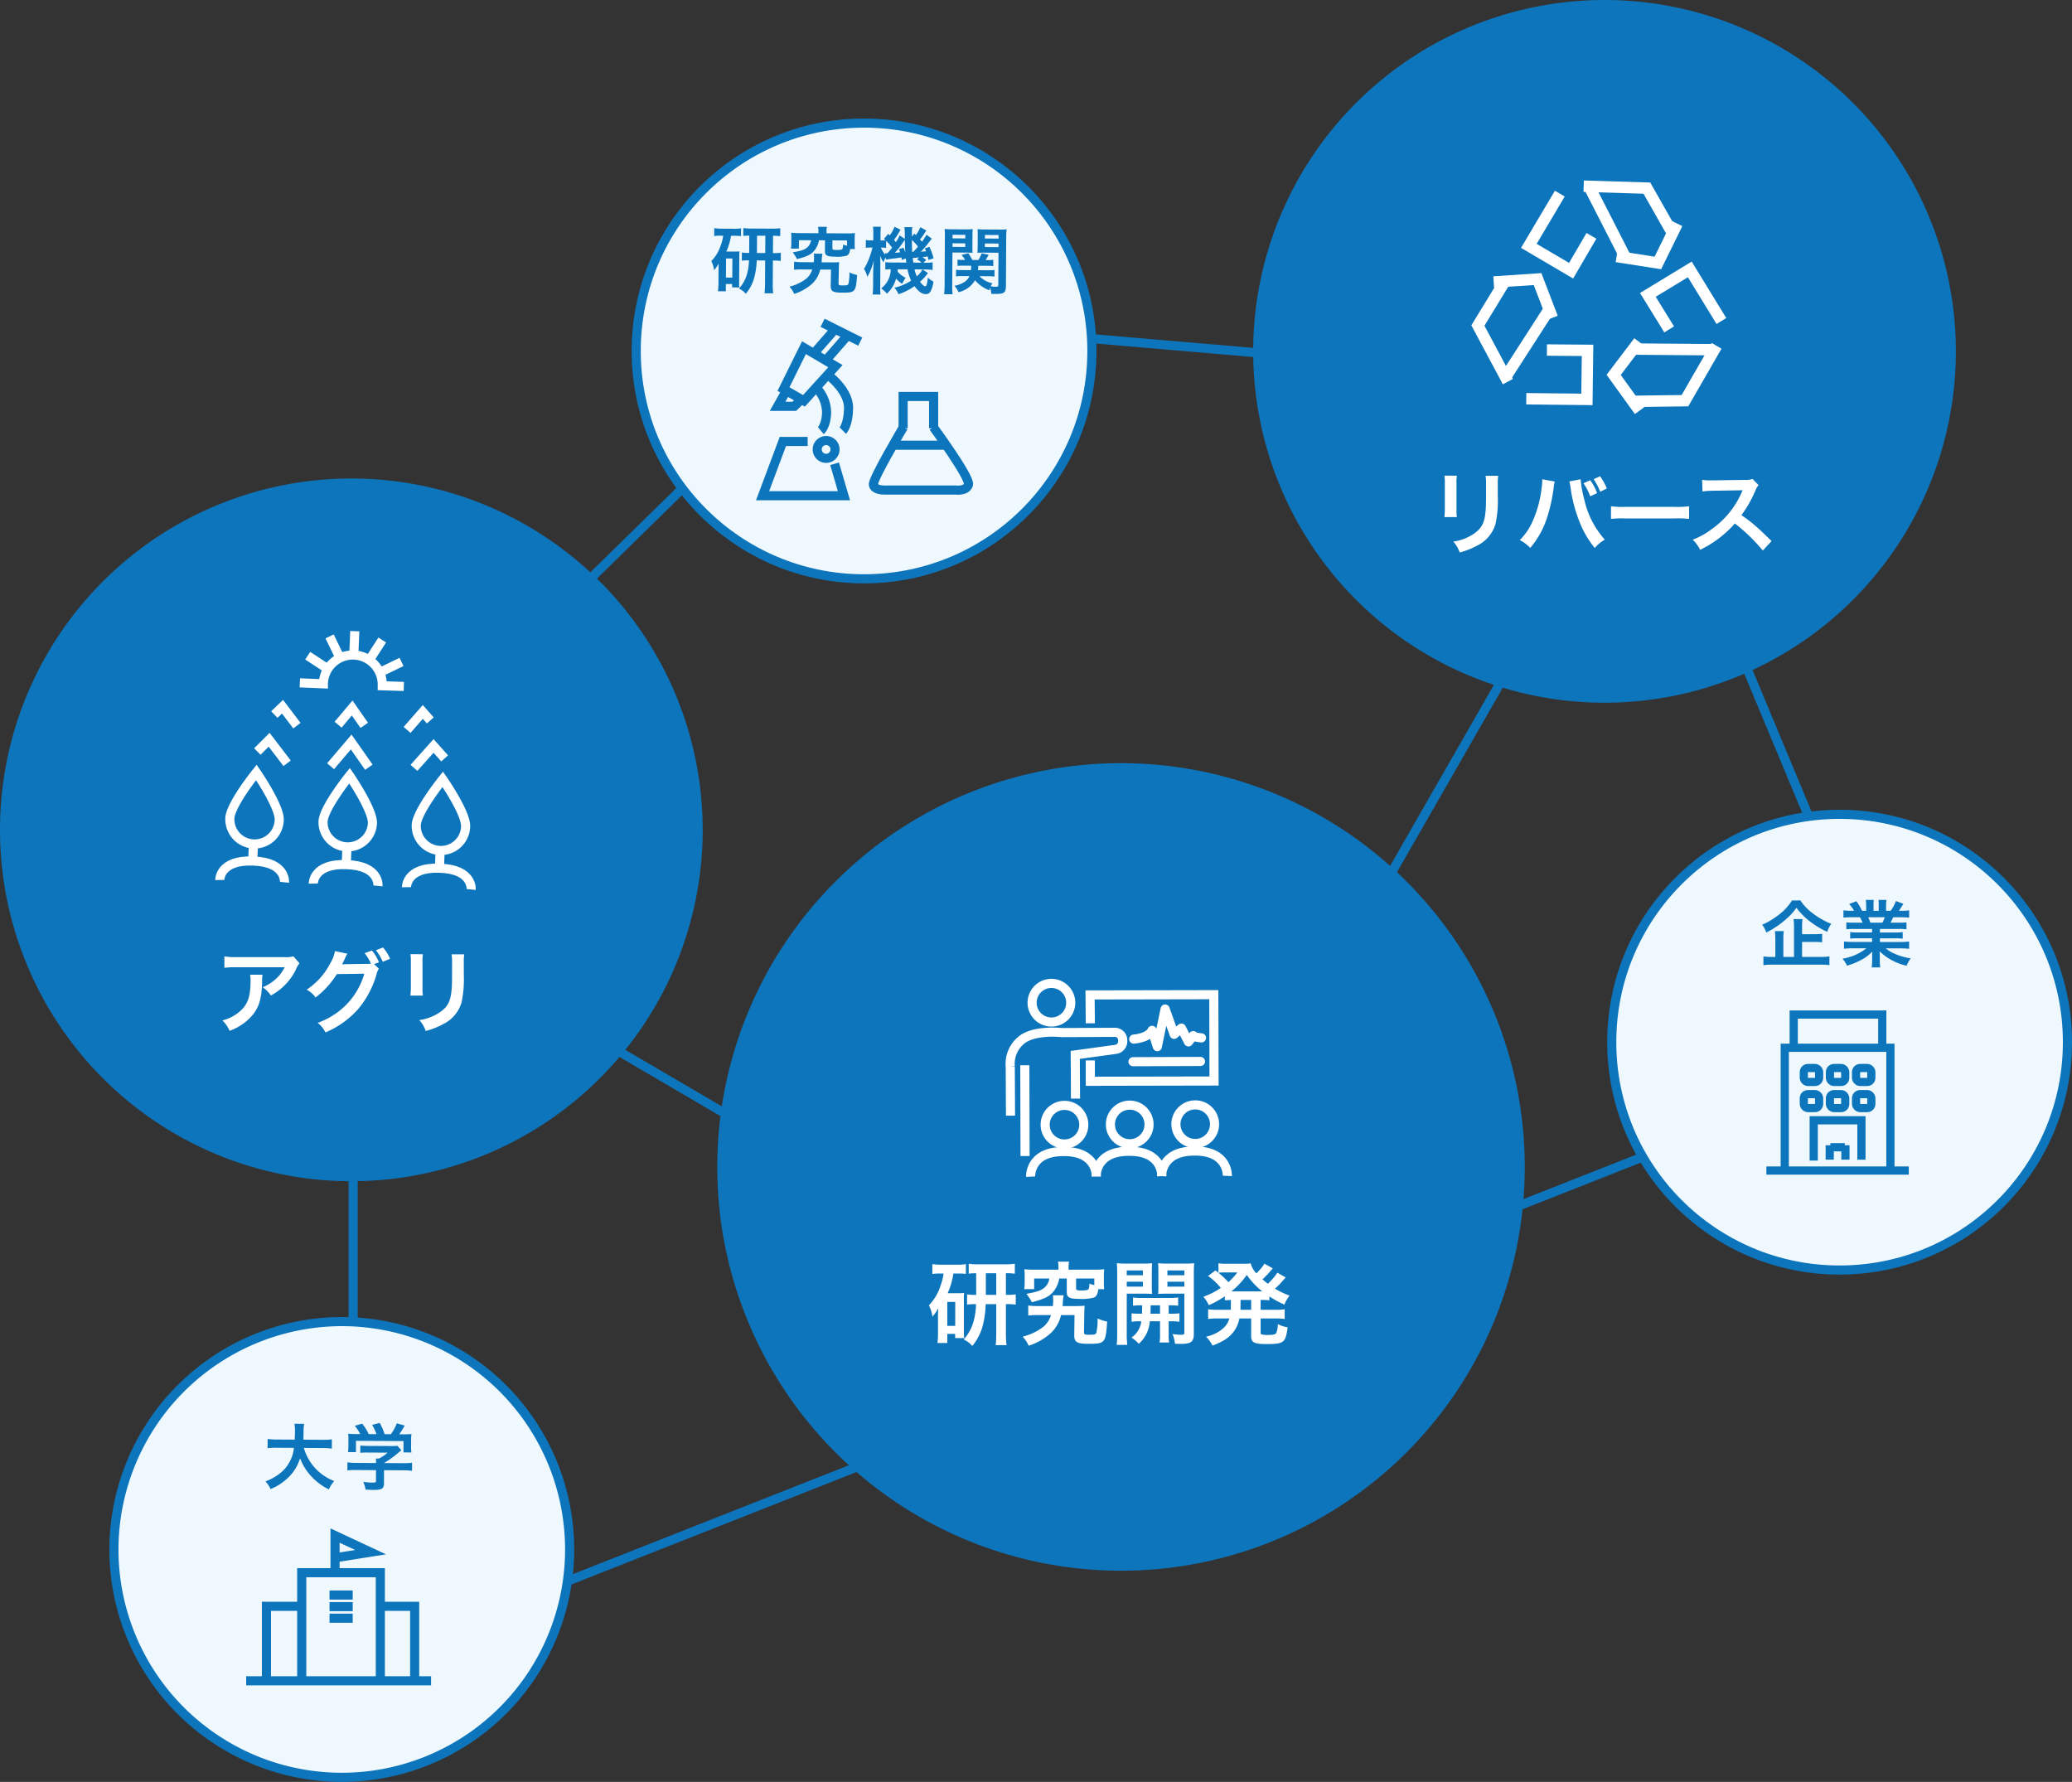 <svg xmlns="http://www.w3.org/2000/svg" width="454.684" height="391" viewBox="0 0 454.684 391">
  <rect x="0" y="0" width="454.684" height="391" fill="#333333" stroke="none"/>
  <g id="Group_29724" data-name="Group 29724" transform="translate(21804.5 -4355.5)">
    <path id="Path_102672" data-name="Path 102672" d="M0,0V55" transform="translate(-21727.008 4599.5)" fill="none" stroke="#0d75bc" stroke-width="2"/>
    <path id="Path_102678" data-name="Path 102678" d="M0,0,32.508,78" transform="translate(-21436.008 4466.5)" fill="none" stroke="#0d75bc" stroke-width="2"/>
    <path id="Path_102673" data-name="Path 102673" d="M0,129,327,0" transform="translate(-21710.5 4585.5)" fill="none" stroke="#0d75bc" stroke-width="2"/>
    <path id="Path_102668" data-name="Path 102668" d="M0,49,50,0" transform="translate(-21701.5 4459.5)" fill="none" stroke="#0d75bc" stroke-width="2"/>
    <path id="Path_102670" data-name="Path 102670" d="M0,0,70,6" transform="translate(-21568.5 4429.5)" fill="none" stroke="#0d75bc" stroke-width="2"/>
    <path id="Path_102674" data-name="Path 102674" d="M0,0,70,41" transform="translate(-21695.5 4570.5)" fill="none" stroke="#0d75bc" stroke-width="2"/>
    <path id="Path_102675" data-name="Path 102675" d="M0,75,43,0" transform="translate(-21515.5 4500.5)" fill="none" stroke="#0d75bc" stroke-width="2"/>
    <g id="Group_29278" data-name="Group 29278" transform="translate(-2646.771 -1804)">
      <circle id="Ellipse_1222" data-name="Ellipse 1222" cx="50" cy="50" r="50" transform="translate(-18704.045 6438.187) rotate(180)" fill="#eff9fd" stroke="#0d75bc" stroke-width="2"/>
      <path id="Path_102682" data-name="Path 102682" d="M-7.52-4.192h2.656a16.833,16.833,0,0,1,1.744.08V-5.968a16.269,16.269,0,0,1-1.76.08H-7.52V-7.472a12.169,12.169,0,0,1,.1-1.728H-9.392a13.428,13.428,0,0,1,.1,1.776V-.9h-2.336V-4.752A11.066,11.066,0,0,1-11.52-6.56h-1.968a15.327,15.327,0,0,1,.1,1.824V-.9h-.7A11.1,11.1,0,0,1-16-1.008V.912A13.657,13.657,0,0,1-13.952.8H-3.536A13.6,13.6,0,0,1-1.52.912v-1.92A13.185,13.185,0,0,1-3.536-.9H-7.52Zm-2.208-9.1a11.634,11.634,0,0,1-2.608,2.912,17.032,17.032,0,0,1-3.936,2.416,6.026,6.026,0,0,1,.9,1.712A19.948,19.948,0,0,0-11.392-8.88a14.528,14.528,0,0,0,2.64-2.8,14.321,14.321,0,0,0,2.8,2.864A19.08,19.08,0,0,0-2-6.4a6.935,6.935,0,0,1,.88-1.76,16.876,16.876,0,0,1-4.032-2.288A11.133,11.133,0,0,1-7.888-13.3ZM7.84-7.04v.768H4.672a11.362,11.362,0,0,1-1.632-.08v1.44a11.5,11.5,0,0,1,1.632-.08H7.84v.8H3.6a14.852,14.852,0,0,1-1.92-.1v1.6a17.588,17.588,0,0,1,1.936-.1H6.592A11.5,11.5,0,0,1,1.36-.512a6.549,6.549,0,0,1,.976,1.536A15.48,15.48,0,0,0,5.6-.32,8.9,8.9,0,0,0,7.9-2.08,10.773,10.773,0,0,0,7.856-.992v.768a11.942,11.942,0,0,1-.1,1.632H9.648A9.1,9.1,0,0,1,9.536-.208V-.992a10.952,10.952,0,0,0-.048-1.136A12.485,12.485,0,0,0,15.424,1.04a6.336,6.336,0,0,1,.912-1.632A13.733,13.733,0,0,1,13.008-1.5a8.306,8.306,0,0,1-2.176-1.28h3.216a17.284,17.284,0,0,1,1.92.1v-1.6a14.132,14.132,0,0,1-1.936.1H9.568v-.8h3.344a11.745,11.745,0,0,1,1.648.08v-1.44a11.607,11.607,0,0,1-1.648.08H9.568V-7.04h4.176a11.745,11.745,0,0,1,1.648.08V-8.48a14.714,14.714,0,0,1-1.648.064H11.888c.224-.4.288-.544.592-1.184h1.6c.784,0,1.408.032,1.9.08v-1.6a12.974,12.974,0,0,1-1.808.1h-.448c.352-.5.608-.9.992-1.536l-1.648-.608a8.537,8.537,0,0,1-1.152,2.144H10.912V-12.16a8.4,8.4,0,0,1,.08-1.248H9.248A11.4,11.4,0,0,1,9.3-12.224v1.2H8.16v-1.2a10.775,10.775,0,0,1,.048-1.184H6.464a8.9,8.9,0,0,1,.08,1.248v1.136H5.632A11.312,11.312,0,0,0,4.4-13.12l-1.6.608a6.763,6.763,0,0,1,1.088,1.488H3.376a13.558,13.558,0,0,1-1.824-.1v1.6c.512-.048,1.12-.08,1.9-.08H5.184c.176.3.352.672.592,1.184H3.84A14.532,14.532,0,0,1,2.192-8.48v1.52A11.885,11.885,0,0,1,3.84-7.04ZM7.472-8.416A10.213,10.213,0,0,0,6.992-9.6H10.64a9.331,9.331,0,0,1-.528,1.184Z" transform="translate(-18754.758 6370.379)" fill="#0d75bc"/>
      <g id="Group_29272" data-name="Group 29272" transform="translate(-18770.111 6382.127)">
        <path id="Path_95789" data-name="Path 95789" d="M937.665,1587.237v-26.779h23.182v26.779" transform="translate(-933.631 -1553.172)" fill="none" stroke="#0d75bc" stroke-miterlimit="10" stroke-width="1.8"/>
        <rect id="Rectangle_15380" data-name="Rectangle 15380" width="3.353" height="3.058" rx="0.9" transform="translate(8.219 11.73)" fill="none" stroke="#0d75bc" stroke-miterlimit="10" stroke-width="1.8"/>
        <rect id="Rectangle_15381" data-name="Rectangle 15381" width="3.353" height="3.058" rx="0.9" transform="translate(8.219 17.46)" fill="none" stroke="#0d75bc" stroke-miterlimit="10" stroke-width="1.8"/>
        <rect id="Rectangle_15382" data-name="Rectangle 15382" width="3.353" height="3.058" rx="0.9" transform="translate(13.948 11.73)" fill="none" stroke="#0d75bc" stroke-miterlimit="10" stroke-width="1.8"/>
        <rect id="Rectangle_15383" data-name="Rectangle 15383" width="3.353" height="3.058" rx="0.9" transform="translate(13.948 17.46)" fill="none" stroke="#0d75bc" stroke-miterlimit="10" stroke-width="1.8"/>
        <rect id="Rectangle_15384" data-name="Rectangle 15384" width="3.353" height="3.058" rx="0.9" transform="translate(19.678 11.73)" fill="none" stroke="#0d75bc" stroke-miterlimit="10" stroke-width="1.8"/>
        <rect id="Rectangle_15385" data-name="Rectangle 15385" width="3.353" height="3.058" rx="0.9" transform="translate(19.678 17.46)" fill="none" stroke="#0d75bc" stroke-miterlimit="10" stroke-width="1.8"/>
        <path id="Path_95790" data-name="Path 95790" d="M943.057,1574.512v-7.286h19.432v7.286" transform="translate(-937.057 -1567.226)" fill="none" stroke="#0d75bc" stroke-miterlimit="10" stroke-width="1.8"/>
        <g id="Group_27417" data-name="Group 27417" transform="translate(13.901 28.679)">
          <g id="Group_26868" data-name="Group 26868">
            <g id="Group_26866" data-name="Group 26866">
              <line id="Line_950" data-name="Line 950" y2="3.159" fill="none" stroke="#0d75bc" stroke-miterlimit="10" stroke-width="1.8"/>
            </g>
            <g id="Group_26867" data-name="Group 26867" transform="translate(3.446)">
              <line id="Line_951" data-name="Line 951" y2="3.159" fill="none" stroke="#0d75bc" stroke-miterlimit="10" stroke-width="1.8"/>
            </g>
          </g>
        </g>
        <g id="Group_27418" data-name="Group 27418" transform="translate(17.204 29.117) rotate(90)">
          <g id="Group_26868-2" data-name="Group 26868">
            <g id="Group_26867-2" data-name="Group 26867">
              <line id="Line_951-2" data-name="Line 951" y2="3.159" fill="none" stroke="#0d75bc" stroke-miterlimit="10" stroke-width="1.8"/>
            </g>
          </g>
        </g>
        <path id="Path_95791" data-name="Path 95791" d="M947.751,1594.548v-8.842h10.468v8.647" transform="translate(-937.361 -1562.506)" fill="none" stroke="#0d75bc" stroke-miterlimit="10" stroke-width="1.8"/>
        <line id="Line_987" data-name="Line 987" x2="31.25" transform="translate(0 34.228)" fill="none" stroke="#0d75bc" stroke-miterlimit="10" stroke-width="1.8"/>
      </g>
    </g>
    <g id="Group_29277" data-name="Group 29277" transform="translate(-2651 -1733)">
      <ellipse id="Ellipse_1223" data-name="Ellipse 1223" cx="50" cy="50" rx="50" ry="50" transform="translate(-19013.891 6115.511)" fill="#eff9fd" stroke="#0d75bc" stroke-width="2"/>
      <path id="Path_102679" data-name="Path 102679" d="M-24.536-7.536a10.109,10.109,0,0,1-1.6-.08v1.792a10.536,10.536,0,0,1,1.568-.08,12.535,12.535,0,0,1-.3,2.528A7.963,7.963,0,0,1-26.728.3a4.16,4.16,0,0,1,1.5,1.136A9.155,9.155,0,0,0-23.256-2.7a15.735,15.735,0,0,0,.384-3.2h1.856V-.672a19.077,19.077,0,0,1-.1,1.968h1.9A16.129,16.129,0,0,1-19.32-.688V-5.9h.128a10.36,10.36,0,0,1,1.6.08V-7.616a9.985,9.985,0,0,1-1.6.08h-.128v-3.792a9.9,9.9,0,0,1,1.568.08v-1.744a12.717,12.717,0,0,1-1.712.1h-4.624a10.91,10.91,0,0,1-1.76-.1v1.744a8.374,8.374,0,0,1,1.312-.08Zm1.7,0v-3.792h1.824v3.792Zm-7.424-3.744a9.072,9.072,0,0,1-.544,2.16A8.5,8.5,0,0,1-32.84-5.7a5.8,5.8,0,0,1,.624,1.984A6.267,6.267,0,0,0-31.208-5.2c-.032.864-.032.928-.032,1.552V-.72a11.778,11.778,0,0,1-.1,1.632h1.728v-1.6h1.376V.048h1.584A11.939,11.939,0,0,1-26.7-1.2V-6.7a8.514,8.514,0,0,1,.048-1.168,7.6,7.6,0,0,1-.96.048h-1.936a13.169,13.169,0,0,0,1.008-3.456h.816a11.691,11.691,0,0,1,1.376.064v-1.712a8.441,8.441,0,0,1-1.536.1h-2.8a10.57,10.57,0,0,1-1.552-.1V-11.2a8.978,8.978,0,0,1,1.376-.08Zm.656,4.992h1.392V-2.1h-1.392Zm20.24-5.664h-4.24a14.806,14.806,0,0,1-1.76-.08,8.357,8.357,0,0,1,.064,1.184v1.1a8.335,8.335,0,0,1-.08,1.2h1.744V-10.4h2.656a2.469,2.469,0,0,1-.832,1.584c-.592.512-1.264.752-3.184,1.1a8.166,8.166,0,0,1,.96,1.472c2.336-.608,3.216-1.072,3.952-2.1A4.887,4.887,0,0,0-9.24-10.4h1.328v2.384c0,.928.464,1.184,2.128,1.184A8.036,8.036,0,0,0-3.16-7.056c.464-.208.656-.576.784-1.472h1.04A8.5,8.5,0,0,1-1.4-9.712v-1.136a8.074,8.074,0,0,1,.064-1.184,14.972,14.972,0,0,1-1.76.08h-4.5v-.368a4.811,4.811,0,0,1,.08-1.04H-9.464a4.9,4.9,0,0,1,.1,1.04Zm6.288,2.7A4.771,4.771,0,0,1-3.944-9.5a3.056,3.056,0,0,1-.112.912c-.112.208-.432.288-1.216.288-.88,0-1.008-.048-1.008-.4v-1.7h3.2Zm-5.568,3.68c.032-.24.032-.352.048-.592a6.2,6.2,0,0,1,.144-1.3h-1.9a5.828,5.828,0,0,1,.064.912,8,8,0,0,1-.064.976h-2.56a12.518,12.518,0,0,1-1.76-.1V-3.9a12.771,12.771,0,0,1,1.792-.08h2.208a4.326,4.326,0,0,1-1.3,2.016,9.852,9.852,0,0,1-3.68,1.776A5.587,5.587,0,0,1-14.6,1.392,10.668,10.668,0,0,0-10.76-.784a6.219,6.219,0,0,0,1.84-3.2h2.368L-6.6-.528v.112c0,1.168.48,1.472,2.432,1.472,2.992,0,3.088-.112,3.344-3.9A6.279,6.279,0,0,1-2.5-3.392,11.349,11.349,0,0,1-2.712-.9c-.112.32-.288.368-1.472.368-.576,0-.72-.1-.7-.512l.048-3.152c.016-.752.032-1.024.064-1.44a15.175,15.175,0,0,1-1.68.064Zm21.632-7.84a7.237,7.237,0,0,1-.976,1.744c-.048-.048-.16-.16-.352-.336l-.5.688v-.5c-.016-.256-.016-.464-.016-.512a3.942,3.942,0,0,1,.1-1.072H9.48a10.219,10.219,0,0,1,.112,1.824v.752l-1.136-.768a7.383,7.383,0,0,1-.832,1.5c-.16-.224-.224-.3-.384-.5a15.755,15.755,0,0,0,1.392-2.24L7.32-13.472a7.668,7.668,0,0,1-1.024,1.9L5.944-11.9l-.928,1.1c.176.16.24.208.352.32-.192.016-.48.032-.816.032H4.264v-1.344a13.454,13.454,0,0,1,.064-1.664H2.6a11.422,11.422,0,0,1,.08,1.68v1.328H2.136a4.43,4.43,0,0,1-1.088-.08v1.712A10.227,10.227,0,0,1,2.136-8.88H2.52a20.263,20.263,0,0,1-.656,2.16,12.4,12.4,0,0,1-1.2,2.544,4.988,4.988,0,0,1,.768,1.76A15.3,15.3,0,0,0,2.824-6C2.728-4.656,2.7-4.08,2.7-3.36V-.544a15.348,15.348,0,0,1-.1,1.968H4.344a14.119,14.119,0,0,1-.08-1.968V-5.152c0-.56-.032-1.5-.064-1.952a8.48,8.48,0,0,0,.752,1.472,5.756,5.756,0,0,1,.464-1.12l.064.5c.224-.048,1.056-.16,2.288-.32.432-.064.7-.112,1.12-.176.016.176.032.272.064.544l.9-.32c.032.3.048.432.112.9h-3.3A9.046,9.046,0,0,1,5.352-5.7V-4.08c.32-.032.608-.048,1.2-.064A5.37,5.37,0,0,1,4.472.08a6.04,6.04,0,0,1,1.28,1.152A7.281,7.281,0,0,0,7.736-2.1,5.311,5.311,0,0,0,9.064-.976c.112-.208.112-.208.336-.608a4.412,4.412,0,0,1,.432-.7A5.585,5.585,0,0,1,8.056-3.632,4,4,0,0,0,8.1-4.144h2.128a9.845,9.845,0,0,0,.816,2.464A10.793,10.793,0,0,1,7.368-.1,4.582,4.582,0,0,1,8.28,1.328a12.483,12.483,0,0,0,3.5-1.792c.912,1.2,1.648,1.728,2.448,1.728a1.106,1.106,0,0,0,1.04-.512A5.584,5.584,0,0,0,15.928-1.5a3.923,3.923,0,0,1-1.216-.88c-.16,1.488-.3,1.936-.592,1.936-.24,0-.656-.352-1.12-.992a12.8,12.8,0,0,0,1.744-1.92l-1.232-.784h.544a13.052,13.052,0,0,1,1.68.1v-1.68a8.139,8.139,0,0,1-1.68.1H13.7l.608-.576a4.318,4.318,0,0,0-.832-.656c.464-.048.848-.1,1.168-.144.064.3.1.416.176.768l1.12-.368A13.5,13.5,0,0,0,15-9.12l-1.008.368a4.27,4.27,0,0,1,.288.624c-.5.048-.672.064-1.152.1a15.535,15.535,0,0,0,1.28-1.44c.784-1.024.784-1.024,1.12-1.44L14.36-11.76c-.512.832-.656,1.072-.992,1.536-.208-.24-.24-.288-.432-.5a14.866,14.866,0,0,0,1.36-1.968Zm-.5,4.272a12.747,12.747,0,0,1-1.024,1.152H11.24c-.064-1.136-.064-1.136-.08-2.592A8.7,8.7,0,0,1,12.488-9.136ZM12.28-6.32a2.9,2.9,0,0,1,1.008.688H11.5c-.08-.592-.1-.64-.128-1.008.224-.016.384-.032.4-.032a4.808,4.808,0,0,0,.688-.08c.064,0,.16-.016.3-.032ZM5.5-10.368A11.083,11.083,0,0,1,6.824-8.88c-.288.384-.464.608-1.008,1.232H5.528a1.477,1.477,0,0,1-.24-.016l.048.352A5.387,5.387,0,0,1,4.36-8.88h.224a6.408,6.408,0,0,1,.912.064Zm8,6.224a4.257,4.257,0,0,1-1.216,1.5,6.2,6.2,0,0,1-.512-1.5ZM8.312-8.56c.144.32.176.416.288.672a11.337,11.337,0,0,1-1.168.128,18.928,18.928,0,0,0,1.824-2.352c.112-.16.16-.24.352-.512,0,.72.032,1.456.128,2.8A7.422,7.422,0,0,0,9.32-8.88ZM28.024-2.736a7.351,7.351,0,0,1,1.3.08V-4.128a6.734,6.734,0,0,1-1.28.08H25.7c.032-.336.048-.624.064-.976h2.144a7.117,7.117,0,0,1,1.136.064V-6.352a7.472,7.472,0,0,1-1.152.064h-.544a12.744,12.744,0,0,0,.672-1.168l-1.552-.3a7.055,7.055,0,0,1-.7,1.472H24.456a12.753,12.753,0,0,0-.912-1.472l-1.472.368a7.7,7.7,0,0,1,.784,1.1h-.544a7.023,7.023,0,0,1-1.12-.064V-4.96a7.472,7.472,0,0,1,1.152-.064H24.2c-.016.48-.016.624-.048.976H22.168a6.837,6.837,0,0,1-1.28-.08v1.472a8.943,8.943,0,0,1,1.392-.08h1.568A3.259,3.259,0,0,1,22.616-1.36a6.65,6.65,0,0,1-2.064.768A4.736,4.736,0,0,1,21.448.8a5.585,5.585,0,0,0,3.616-2.64A7.462,7.462,0,0,0,28.2.336c.08-.24.1-.32.176-.528a4.993,4.993,0,0,1,.272,1.312c.416.016.608.016.928.016,1.9,0,2.272-.288,2.272-1.792V-11.28a14.438,14.438,0,0,1,.08-1.776,14.532,14.532,0,0,1-1.648.064h-3.1a13.864,13.864,0,0,1-1.632-.064c.032.464.048.88.048,1.488V-9.3c0,.7-.016,1.04-.048,1.44.416-.032.912-.048,1.472-.048h3.152v7.04c0,.352-.1.432-.5.432a7.138,7.138,0,0,1-1.152-.1,5.466,5.466,0,0,1,.352-.672,5.315,5.315,0,0,1-2.848-1.536Zm-.848-9.056h2.992v.784H27.176Zm0,1.872h2.992v.784H27.176ZM20.072-7.9H23c.592,0,1.056.016,1.488.048-.032-.352-.048-.72-.048-1.44v-2.272c0-.624.016-1.04.048-1.488a13.519,13.519,0,0,1-1.632.064h-2.9a14.216,14.216,0,0,1-1.632-.064,17.738,17.738,0,0,1,.064,1.792V-.72a14.3,14.3,0,0,1-.1,1.984h1.872a13.815,13.815,0,0,1-.1-1.936Zm0-3.888h2.8v.784h-2.8Zm0,1.872h2.8v.784h-2.8Z" transform="translate(-18964.609 6151.684) rotate(0.344)" fill="#0d75bc"/>
      <g id="Group_29273" data-name="Group 29273" transform="translate(-18986.16 6159.332)">
        <g id="Group_27420" data-name="Group 27420" transform="translate(24.308 16.167)">
          <path id="Path_95793" data-name="Path 95793" d="M-18924.631,6599.489h11.941" transform="translate(18928.793 -6588.793)" fill="none" stroke="#0d75bc" stroke-width="2"/>
          <path id="Path_95794" data-name="Path 95794" d="M-18919.842,6588.942v-6.977h6.689v6.977" transform="translate(18926.379 -6581.965)" fill="none" stroke="#0d75bc" stroke-width="2"/>
          <path id="Path_95795" data-name="Path 95795" d="M-18916.168,6591.718s8.125,11.061,7.711,12.606-2.861,1.2-2.861,1.2h-15.727s-2.129.035-2.283-1.2,6.6-12.606,6.6-12.606" transform="translate(18929.33 -6584.999)" fill="none" stroke="#0d75bc" stroke-width="2"/>
        </g>
        <path id="Path_95796" data-name="Path 95796" d="M-18948.809,6601.188l2.055,7.016h-17.859l4.455-11.915h5.441" transform="translate(18964.613 -6570.254)" fill="none" stroke="#0d75bc" stroke-width="2"/>
        <path id="Path_95797" data-name="Path 95797" d="M-18947.416,6579.257a8.092,8.092,0,0,1,2.2,5.32c-.07,3.048-1.268,4.033-1.268,4.033" transform="translate(18959.266 -6564.957)" fill="none" stroke="#0d75bc" stroke-width="2"/>
        <path id="Path_95798" data-name="Path 95798" d="M-18949.881,6578.705s3.969,3.128,3.9,6.816-1.268,4.879-1.268,4.879" transform="translate(18964.854 -6566.746)" fill="none" stroke="#0d75bc" stroke-width="2"/>
        <path id="Path_95799" data-name="Path 95799" d="M-18946.549,6570.485l-6.906,7.608-4.492-2.584,4.492-9.075Z" transform="translate(18962.539 -6560.968)" fill="none" stroke="#0d75bc" stroke-width="2"/>
        <line id="Line_988" data-name="Line 988" x1="4.823" y2="5.512" transform="translate(13.858 2.756)" fill="none" stroke="#0d75bc" stroke-width="2"/>
        <line id="Line_989" data-name="Line 989" x1="4.823" y2="5.512" transform="translate(11.102 1.378)" fill="none" stroke="#0d75bc" stroke-width="2"/>
        <line id="Line_990" data-name="Line 990" x2="8.268" y2="4.134" transform="translate(13.169)" fill="none" stroke="#0d75bc" stroke-width="2"/>
        <path id="Path_95800" data-name="Path 95800" d="M-18958.039,6580.472l-1.791,3.192h3.666l1.547-1.5" transform="translate(18963.125 -6565.334)" fill="none" stroke="#0d75bc" stroke-width="2"/>
        <g id="Ellipse_551" data-name="Ellipse 551" transform="translate(10.983 24.828)" fill="none" stroke="#0d75bc" stroke-width="2">
          <circle cx="2.961" cy="2.961" r="2.961" stroke="none"/>
          <circle cx="2.961" cy="2.961" r="1.961" fill="none"/>
        </g>
      </g>
    </g>
    <path id="Path_102676" data-name="Path 102676" d="M76.1,0A76.1,76.1,0,1,1,0,76.1,76.1,76.1,0,0,1,76.1,0Z" transform="translate(-21528.5 4356.5)" fill="#0d75bc" stroke="#0d75bc" stroke-width="2"/>
    <path id="Path_102677" data-name="Path 102677" d="M-34.52-15.78a12.628,12.628,0,0,1,.08,1.8v5.5a14.424,14.424,0,0,1-.1,1.8h2.74a9.654,9.654,0,0,1-.08-1.76v-5.52a10.166,10.166,0,0,1,.08-1.8Zm9.02.04a10.532,10.532,0,0,1,.1,1.9v2.5c0,1.6-.02,2.48-.1,3.34-.22,2.64-.88,3.86-2.76,5.1a10.788,10.788,0,0,1-4.32,1.6,6.833,6.833,0,0,1,1.4,2.38,16.917,16.917,0,0,0,3.9-1.54,7.66,7.66,0,0,0,3.94-4.66,23.623,23.623,0,0,0,.52-6.06v-2.7a9.486,9.486,0,0,1,.1-1.86Zm12.44.76v.28a14.675,14.675,0,0,1-.18,1.94A24.323,24.323,0,0,1-15.12-5.9a13.478,13.478,0,0,1-2.86,4.26A8.767,8.767,0,0,1-15.7.08,19.1,19.1,0,0,0-12.16-6.1a35.782,35.782,0,0,0,1.58-6.84,8.466,8.466,0,0,1,.26-1.54Zm5.94.48a9.967,9.967,0,0,1,.28,1.44,31.326,31.326,0,0,0,1.9,7.28A21.01,21.01,0,0,0-1.54.1,8.62,8.62,0,0,1,.66-1.74,19.344,19.344,0,0,1-3.8-10.38a25.891,25.891,0,0,1-.84-4.6Zm3.1.4a12.137,12.137,0,0,1,1.48,2.86l1.5-.7a10.4,10.4,0,0,0-1.5-2.82ZM1.1-12.96A11.46,11.46,0,0,0-.38-15.64l-1.4.64A14.27,14.27,0,0,1-.34-12.24Zm.92,6.68a21.956,21.956,0,0,1,3.26-.1H15.9a21.956,21.956,0,0,1,3.26.1V-9.06a19.641,19.641,0,0,1-3.24.14H5.26a19.641,19.641,0,0,1-3.24-.14ZM37.26-1.42c-2.42-2.34-2.42-2.34-2.92-2.78a31,31,0,0,0-3.7-2.9,26.488,26.488,0,0,0,3.12-5.52,3.847,3.847,0,0,1,.64-1.08l-1.32-1.36a4.332,4.332,0,0,1-1.78.22l-7.04.1h-.48a8.752,8.752,0,0,1-1.76-.12l.08,2.56a15.762,15.762,0,0,1,2.18-.16c6.3-.1,6.3-.1,6.62-.12l-.22.52a19.278,19.278,0,0,1-6.72,8.14,16.512,16.512,0,0,1-4,2.2A8.023,8.023,0,0,1,21.58.5,23.767,23.767,0,0,0,29.2-5.28,38.447,38.447,0,0,1,35.34.66Z" transform="translate(-21453.002 4475.646)" fill="#fff"/>
    <g id="Group_29281" data-name="Group 29281" transform="translate(-1939 -1840)">
      <path id="Path_102667" data-name="Path 102667" d="M50,0A50,50,0,1,1,0,50,50.08,50.08,0,0,1,50,0Z" transform="translate(-19840.5 6485.5)" fill="#eff9fd" stroke="#0d75bc" stroke-width="2"/>
      <path id="Path_102681" data-name="Path 102681" d="M-3.744-7.872a14.243,14.243,0,0,1,2,.112V-9.792A13.323,13.323,0,0,1-3.76-9.68H-8c.016-.592.032-.96.032-1.616a11.919,11.919,0,0,1,.112-1.872H-9.968a10.69,10.69,0,0,1,.112,1.6c0,.832-.016,1.088-.048,1.888h-3.92a12.646,12.646,0,0,1-2.016-.112V-7.76a12.159,12.159,0,0,1,2-.112h3.776a8.133,8.133,0,0,1-3.6,6.032A11.484,11.484,0,0,1-16.256-.48a6.281,6.281,0,0,1,1.12,1.68,11.86,11.86,0,0,0,3.824-2.512A9.672,9.672,0,0,0-8.7-5.6,12.009,12.009,0,0,0-6.288-1.728,12.986,12.986,0,0,0-2.336,1.2,6.588,6.588,0,0,1-1.168-.64,11.166,11.166,0,0,1-5.584-3.68a11.172,11.172,0,0,1-2.3-4.192ZM7.984-3.088V-.72c0,.32-.112.368-.816.368a14.564,14.564,0,0,1-1.984-.16,6.071,6.071,0,0,1,.528,1.7c.832.048,1.36.064,1.568.064,1.44,0,1.984-.128,2.256-.528A1.545,1.545,0,0,0,9.744-.288v-2.8H13.9a15.806,15.806,0,0,1,1.984.1V-4.768a13.179,13.179,0,0,1-1.968.112H9.744v-.016a22.4,22.4,0,0,0,3.2-2.336c.3-.256.3-.256.576-.48l-.88-.976a7.232,7.232,0,0,1-1.216.064h-5.3a11.668,11.668,0,0,1-1.616-.08v1.6a15.851,15.851,0,0,1,1.6-.064h4.4a8.473,8.473,0,0,1-1.888,1.3H7.936a7.485,7.485,0,0,1,.048.88v.112H3.632A13.577,13.577,0,0,1,1.7-4.768v1.776a15.588,15.588,0,0,1,1.952-.1Zm-4.272-7.9a15.388,15.388,0,0,1-1.888-.064,10.516,10.516,0,0,1,.064,1.328v1.472a7.015,7.015,0,0,1-.08,1.232H3.552V-9.5H13.984v2.48h1.744a9.7,9.7,0,0,1-.08-1.216V-9.728a10.041,10.041,0,0,1,.064-1.328,19.259,19.259,0,0,1-1.968.064h-.72a16.763,16.763,0,0,0,1.2-1.92l-1.728-.48a10.6,10.6,0,0,1-1.312,2.4H9.824a12.66,12.66,0,0,0-1.1-2.48l-1.664.464a9.358,9.358,0,0,1,.976,2.016h-1.7A11.8,11.8,0,0,0,4.88-13.28l-1.616.48a9.269,9.269,0,0,1,1.2,1.808Z" transform="translate(-19790.988 6521.14) rotate(0.344)" fill="#0d75bc"/>
      <g id="Group_27427" data-name="Group 27427" transform="translate(-19811.475 6532.452)">
        <path id="Path_95806" data-name="Path 95806" d="M-19128.473,6612.514h40.57" transform="translate(19128.473 -6580.646)" fill="none" stroke="#0d75bc" stroke-width="2"/>
        <path id="Path_95807" data-name="Path 95807" d="M-19104.67,6585.509v-23.657h17.248v23.657" transform="translate(19116.857 -6553.706)" fill="none" stroke="#0d75bc" stroke-width="2"/>
        <path id="Path_95808" data-name="Path 95808" d="M-19070.742,6576.365h7.623v16.279" transform="translate(19100.09 -6560.841)" fill="none" stroke="#0d75bc" stroke-width="2"/>
        <path id="Path_95809" data-name="Path 95809" d="M-19063.121,6576.365h-7.621v16.279" transform="translate(19075.182 -6560.841)" fill="none" stroke="#0d75bc" stroke-width="2"/>
        <path id="Path_95810" data-name="Path 95810" d="M-19087.707,6553.974v-8.146l7.8,3.643-7.8,1.233" transform="translate(19107.205 -6545.828)" fill="none" stroke="#0d75bc" stroke-width="2"/>
        <line id="Line_994" data-name="Line 994" x2="5.084" transform="translate(18.288 13.051)" fill="none" stroke="#0d75bc" stroke-width="2"/>
        <line id="Line_995" data-name="Line 995" x2="5.084" transform="translate(18.288 15.593)" fill="none" stroke="#0d75bc" stroke-width="2"/>
        <line id="Line_996" data-name="Line 996" x2="5.084" transform="translate(18.288 18.134)" fill="none" stroke="#0d75bc" stroke-width="2"/>
      </g>
    </g>
    <path id="Path_102669" data-name="Path 102669" d="M76.1,0A76.1,76.1,0,1,1,0,76.1,76.1,76.1,0,0,1,76.1,0Z" transform="translate(-21803.5 4461.5)" fill="#0d75bc" stroke="#0d75bc" stroke-width="2"/>
    <path id="Path_102671" data-name="Path 102671" d="M-12.12-15.3a5.506,5.506,0,0,1-1.94.18H-24.5a15.945,15.945,0,0,1-2.76-.16v2.5a19.225,19.225,0,0,1,2.72-.12h10.5a8.294,8.294,0,0,1-1.9,2.54,9.274,9.274,0,0,1-2.92,1.84,6.759,6.759,0,0,1,1.8,1.82,12.51,12.51,0,0,0,2.4-1.66,12.692,12.692,0,0,0,3.08-4.02,5.558,5.558,0,0,1,.8-1.4Zm-9.5,4.04a5.065,5.065,0,0,1,.1,1.2c0,3.78-.64,5.5-2.68,7.12a9.222,9.222,0,0,1-3.5,1.7,7.06,7.06,0,0,1,1.58,2.28,11.556,11.556,0,0,0,5.16-3.6c1.36-1.74,1.9-3.66,1.98-7.08a9.182,9.182,0,0,1,.08-1.62ZM5.6-13.6l1.06-.38a9.394,9.394,0,0,0-1.54-2.58L3.52-16A10.963,10.963,0,0,1,4.9-13.7a5.5,5.5,0,0,1-1,.06l-4.38.06c-.42.02-.74.02-.96.04.28-.52.42-.82.78-1.62a2.777,2.777,0,0,1,.4-.72L-3-16.44a7.534,7.534,0,0,1-1.02,2.66A15.385,15.385,0,0,1-9.2-7.98,5.314,5.314,0,0,1-7.26-6.26,19.344,19.344,0,0,0-2.58-11.4l6.02-.08A15.913,15.913,0,0,1-2.4-3.04,17.362,17.362,0,0,1-6.78-.7a6.162,6.162,0,0,1,1.7,2.1A19.922,19.922,0,0,0,2.04-3.66a20.744,20.744,0,0,0,4.1-7.72,3.555,3.555,0,0,1,.5-1.2Zm3.5-1.16a10.431,10.431,0,0,0-1.54-2.48L6-16.64A12.866,12.866,0,0,1,7.5-14.1Zm4.48-1.02a12.627,12.627,0,0,1,.08,1.8v5.5a14.423,14.423,0,0,1-.1,1.8H16.3a9.654,9.654,0,0,1-.08-1.76v-5.52a10.166,10.166,0,0,1,.08-1.8Zm9.02.04a10.532,10.532,0,0,1,.1,1.9v2.5c0,1.6-.02,2.48-.1,3.34-.22,2.64-.88,3.86-2.76,5.1a10.788,10.788,0,0,1-4.32,1.6,6.833,6.833,0,0,1,1.4,2.38,16.917,16.917,0,0,0,3.9-1.54,7.66,7.66,0,0,0,3.94-4.66,23.623,23.623,0,0,0,.52-6.06v-2.7a9.486,9.486,0,0,1,.1-1.86Z" transform="translate(-21728 4580.646)" fill="#fff"/>
    <g id="グループ_26425" data-name="グループ 26425" transform="translate(-22651.855 2210.812)">
      <g id="グループ_26410" data-name="グループ 26410" transform="translate(916.098 2314.901)">
        <path id="パス_94315" data-name="パス 94315" d="M940.284,2363.991s.431-4.448-6.888-4.665h-.072c-7.318-.286-7.246,4.162-7.246,4.162" transform="translate(-926.078 -2339.811)" fill="none" stroke="#fff" stroke-miterlimit="10" stroke-width="2"/>
        <line id="線_659" data-name="線 659" x1="0.144" y2="3.588" transform="translate(7.244 15.785)" fill="none" stroke="#fff" stroke-miterlimit="10" stroke-width="2"/>
        <path id="パス_94316" data-name="パス 94316" d="M940.106,2340.729a5.42,5.42,0,0,1-10.834-.358c.144-3.013,5.813-10.044,5.813-10.044S940.178,2337.716,940.106,2340.729Z" transform="translate(-927.122 -2330.326)" fill="none" stroke="#fff" stroke-miterlimit="10" stroke-width="2"/>
      </g>
      <path id="パス_94317" data-name="パス 94317" d="M931.728,2324.651l4.521-5.309,3.875,5.525" transform="translate(-11.829 -11.83)" fill="none" stroke="#fff" stroke-miterlimit="10" stroke-width="2"/>
      <path id="パス_94318" data-name="パス 94318" d="M934.18,2311.909l3.085-3.66,2.654,3.8" transform="translate(-12.632 -8.201)" fill="none" stroke="#fff" stroke-miterlimit="10" stroke-width="2"/>
      <g id="グループ_26411" data-name="グループ 26411" transform="translate(936.547 2315.691)">
        <path id="パス_94319" data-name="パス 94319" d="M970.679,2365.164s.431-4.448-6.888-4.664h-.072c-7.318-.286-7.246,4.162-7.246,4.162" transform="translate(-956.473 -2340.985)" fill="none" stroke="#fff" stroke-miterlimit="10" stroke-width="2"/>
        <line id="線_660" data-name="線 660" x1="0.144" y2="3.659" transform="translate(7.244 15.713)" fill="none" stroke="#fff" stroke-miterlimit="10" stroke-width="2"/>
        <path id="パス_94320" data-name="パス 94320" d="M970.5,2341.9a5.42,5.42,0,0,1-10.834-.358c.144-3.014,5.813-10.045,5.813-10.045S970.646,2338.889,970.5,2341.9Z" transform="translate(-957.517 -2331.499)" fill="none" stroke="#fff" stroke-miterlimit="10" stroke-width="2"/>
      </g>
      <g id="グループ_26412" data-name="グループ 26412" transform="translate(895.578 2314.184)">
        <path id="パス_94321" data-name="パス 94321" d="M909.784,2362.818s.431-4.448-6.888-4.664h-.072c-7.318-.287-7.246,4.162-7.246,4.162" transform="translate(-895.578 -2338.71)" fill="none" stroke="#fff" stroke-miterlimit="10" stroke-width="2"/>
        <line id="線_661" data-name="線 661" x1="0.144" y2="3.659" transform="translate(7.244 15.713)" fill="none" stroke="#fff" stroke-miterlimit="10" stroke-width="2"/>
        <path id="パス_94322" data-name="パス 94322" d="M909.711,2339.663a5.42,5.42,0,1,1-10.838-.252c0-.035,0-.071,0-.106.143-3.014,5.813-10.045,5.813-10.045S909.783,2336.651,909.711,2339.663Z" transform="translate(-896.656 -2329.26)" fill="none" stroke="#fff" stroke-miterlimit="10" stroke-width="2"/>
      </g>
      <line id="線_662" data-name="線 662" x1="0.216" y2="5.238" transform="translate(924.993 2283.188)" fill="none" stroke="#fff" stroke-miterlimit="10" stroke-width="2"/>
      <line id="線_663" data-name="線 663" x1="2.87" y2="4.448" transform="translate(928.365 2285.126)" fill="none" stroke="#fff" stroke-miterlimit="10" stroke-width="2"/>
      <line id="線_664" data-name="線 664" x1="4.736" y2="2.296" transform="translate(930.732 2289.933)" fill="none" stroke="#fff" stroke-miterlimit="10" stroke-width="2"/>
      <line id="線_665" data-name="線 665" x2="4.377" y2="2.87" transform="translate(914.876 2288.57)" fill="none" stroke="#fff" stroke-miterlimit="10" stroke-width="2"/>
      <line id="線_666" data-name="線 666" x2="2.296" y2="4.736" transform="translate(919.683 2284.336)" fill="none" stroke="#fff" stroke-miterlimit="10" stroke-width="2"/>
      <g id="グループ_26413" data-name="グループ 26413" transform="translate(913.154 2288.421)">
        <path id="パス_94323" data-name="パス 94323" d="M921.7,2297.069l5.167.215v-.072a6.462,6.462,0,1,1,12.917.43v.072l4.736.143" transform="translate(-921.703 -2290.965)" fill="none" stroke="#fff" stroke-miterlimit="10" stroke-width="2"/>
      </g>
      <path id="パス_94324" data-name="パス 94324" d="M958.922,2325.428l4.3-4.807,2.44,2.727" transform="translate(-20.728 -12.249)" fill="none" stroke="#fff" stroke-miterlimit="10" stroke-width="2"/>
      <path id="パス_94325" data-name="パス 94325" d="M956.683,2313.476l3.444-3.946,1.65,1.865" transform="translate(-19.995 -8.62)" fill="none" stroke="#fff" stroke-miterlimit="10" stroke-width="2"/>
      <path id="パス_94326" data-name="パス 94326" d="M914.367,2323.763l-3.945-5.167-2.583,2.584" transform="translate(-4.012 -11.586)" fill="none" stroke="#fff" stroke-miterlimit="10" stroke-width="2"/>
      <path id="パス_94327" data-name="パス 94327" d="M918.335,2311.986l-3.157-4.163-1.794,1.723" transform="translate(-5.826 -8.061)" fill="none" stroke="#fff" stroke-miterlimit="10" stroke-width="2"/>
    </g>
    <g id="Group_29280" data-name="Group 29280" transform="translate(-1975 -1796)">
      <path id="Path_102666" data-name="Path 102666" d="M87.6,0A87.6,87.6,0,1,1,0,87.6,87.6,87.6,0,0,1,87.6,0Z" transform="translate(-19671.105 6319.964)" fill="#0d75bc" stroke="#0d75bc" stroke-width="2"/>
      <path id="Path_102680" data-name="Path 102680" d="M-29.32-9.42a12.636,12.636,0,0,1-2-.1v2.24a13.17,13.17,0,0,1,1.96-.1,15.668,15.668,0,0,1-.38,3.16A9.953,9.953,0,0,1-32.06.38,5.2,5.2,0,0,1-30.18,1.8a11.443,11.443,0,0,0,2.46-5.18,19.669,19.669,0,0,0,.48-4h2.32V-.84a23.847,23.847,0,0,1-.12,2.46h2.38A20.161,20.161,0,0,1-22.8-.86V-7.38h.16a12.95,12.95,0,0,1,2,.1V-9.52a12.481,12.481,0,0,1-2,.1h-.16v-4.74a12.375,12.375,0,0,1,1.96.1v-2.18a15.9,15.9,0,0,1-2.14.12h-5.78a13.638,13.638,0,0,1-2.2-.12v2.18a10.468,10.468,0,0,1,1.64-.1Zm2.12,0v-4.74h2.28v4.74Zm-9.28-4.68a11.339,11.339,0,0,1-.68,2.7A10.626,10.626,0,0,1-39.7-7.12a7.244,7.244,0,0,1,.78,2.48A7.834,7.834,0,0,0-37.66-6.5c-.04,1.08-.04,1.16-.04,1.94V-.9a14.724,14.724,0,0,1-.12,2.04h2.16v-2h1.72V.06h1.98a14.923,14.923,0,0,1-.06-1.56V-8.38a10.642,10.642,0,0,1,.06-1.46,9.5,9.5,0,0,1-1.2.06h-2.42a16.461,16.461,0,0,0,1.26-4.32h1.02a14.613,14.613,0,0,1,1.72.08v-2.14a10.551,10.551,0,0,1-1.92.12H-37a13.212,13.212,0,0,1-1.94-.12V-14a11.223,11.223,0,0,1,1.72-.1Zm.82,6.24h1.74v5.24h-1.74Zm24.4-7.08h-5.3a18.508,18.508,0,0,1-2.2-.1,10.446,10.446,0,0,1,.08,1.48v1.38a10.419,10.419,0,0,1-.1,1.5h2.18V-13h3.32a3.086,3.086,0,0,1-1.04,1.98c-.74.64-1.58.94-3.98,1.38A10.207,10.207,0,0,1-17.1-7.8c2.92-.76,4.02-1.34,4.94-2.62A6.109,6.109,0,0,0-11.1-13h1.66v2.98c0,1.16.58,1.48,2.66,1.48A10.045,10.045,0,0,0-3.5-8.82c.58-.26.82-.72.98-1.84h1.3a10.628,10.628,0,0,1-.08-1.48v-1.42a10.092,10.092,0,0,1,.08-1.48,18.715,18.715,0,0,1-2.2.1H-9.04v-.46a6.014,6.014,0,0,1,.1-1.3h-2.44a6.122,6.122,0,0,1,.12,1.3Zm7.86,3.38a5.964,5.964,0,0,1-1.08-.32,3.82,3.82,0,0,1-.14,1.14c-.14.26-.54.36-1.52.36-1.1,0-1.26-.06-1.26-.5V-13h4Zm-6.96,4.6c.04-.3.04-.44.06-.74a7.748,7.748,0,0,1,.18-1.62H-12.5a7.285,7.285,0,0,1,.08,1.14,9.994,9.994,0,0,1-.08,1.22h-3.2a15.648,15.648,0,0,1-2.2-.12v2.2a15.964,15.964,0,0,1,2.24-.1h2.76a5.408,5.408,0,0,1-1.62,2.52,12.315,12.315,0,0,1-4.6,2.22A6.984,6.984,0,0,1-17.8,1.74,13.335,13.335,0,0,0-13-.98a7.773,7.773,0,0,0,2.3-4h2.96L-7.8-.66v.14c0,1.46.6,1.84,3.04,1.84,3.74,0,3.86-.14,4.18-4.88a7.849,7.849,0,0,1-2.1-.68,14.186,14.186,0,0,1-.26,3.12c-.14.4-.36.46-1.84.46-.72,0-.9-.12-.88-.64l.06-3.94c.02-.94.04-1.28.08-1.8a18.969,18.969,0,0,1-2.1.08ZM6.86-5.28a18.113,18.113,0,0,1-2.08-.08v1.84a13.924,13.924,0,0,1,2.12-.1A4.864,4.864,0,0,1,4.76-.06a9.04,9.04,0,0,1,1.6,1.38A7.191,7.191,0,0,0,8.78-3.62h2.24V-.68a9.336,9.336,0,0,1-.1,1.72h2.1a8.578,8.578,0,0,1-.1-1.7V-3.62h.3a14.338,14.338,0,0,1,2.06.1V-5.36a17.941,17.941,0,0,1-2.06.08h-.3V-7.12A18.114,18.114,0,0,1,15-7.04v-1.8a14.139,14.139,0,0,1-2.08.1H7.12a13.4,13.4,0,0,1-2.02-.1v1.8a17.433,17.433,0,0,1,2-.08c0,.92,0,1.14-.04,1.84Zm4.16-1.84v1.84H8.92c.04-.94.04-.94.04-1.84ZM3.72-9.68H7.44c.7,0,1.32.02,1.84.06-.04-.52-.06-.9-.06-1.8V-14.5c0-.7.02-1.28.06-1.86a16.9,16.9,0,0,1-2.04.08H3.6a18.165,18.165,0,0,1-2.06-.08,22.173,22.173,0,0,1,.08,2.24V-.92A17.682,17.682,0,0,1,1.5,1.56H3.84A17.6,17.6,0,0,1,3.72-.88Zm0-5.1H7.26v1.06H3.72Zm0,2.48H7.26v1.08H3.72Zm14.72-1.84c0-1,.02-1.48.08-2.22a17.941,17.941,0,0,1-2.06.08H12.64a17.329,17.329,0,0,1-2.04-.08c.04.58.06,1.1.06,1.86v3.08c0,.9,0,1.22-.04,1.8.48-.04,1.12-.06,1.82-.06h3.92v8.5c0,.44-.12.52-.76.52a14.293,14.293,0,0,1-1.84-.16A7.178,7.178,0,0,1,14.3,1.3c.66.04.94.04,1.3.04,2.24,0,2.84-.46,2.84-2.24Zm-5.8-.64h3.72v1.06H12.64Zm0,2.48h3.72v1.08H12.64ZM26.56-6.76c0,.22,0,.36-.02.62H23.68a12.08,12.08,0,0,1-2.1-.12v2.14a12.778,12.778,0,0,1,2.1-.12h2.56a4.546,4.546,0,0,1-1.42,2.22,8.27,8.27,0,0,1-3.7,1.78,7.3,7.3,0,0,1,1.42,1.96C25,.76,26.2-.04,27.2-1.36a7.033,7.033,0,0,0,1.24-2.88h2.58V-.36c0,1.4.64,1.74,3.36,1.74,3.84,0,4.2-.3,4.64-3.68A6.824,6.824,0,0,1,36.86-3a4.679,4.679,0,0,1-.36,2c-.22.28-.7.38-1.8.38a4.626,4.626,0,0,1-1.28-.1c-.3-.08-.32-.12-.32-.54V-4.24h3.18a15.258,15.258,0,0,1,2.1.12V-6.26a11.945,11.945,0,0,1-2.1.12H33.1V-8.3a16.122,16.122,0,0,1,1.92.08v-.86a20.046,20.046,0,0,0,3.3,1.8,8.159,8.159,0,0,1,1.12-1.98,17.747,17.747,0,0,1-3.2-1.52,15.492,15.492,0,0,0,1.8-1.84c.4-.44.44-.5.56-.62l-1.84-1.04a11.793,11.793,0,0,1-2.08,2.42c-.42-.32-.64-.5-1.18-.96a20.654,20.654,0,0,0,1.48-1.5c.46-.54.72-.84.78-.92l-1.84-1.02c-.06.1-.06.1-.16.26a3.508,3.508,0,0,1-.42.58,10.515,10.515,0,0,1-1.18,1.28,4.924,4.924,0,0,1-1.24-2.18,11.516,11.516,0,0,1-1.72.08H25.5a11.429,11.429,0,0,1-1.66-.1v2.08l-.64-.52-1.64,1.22a13.7,13.7,0,0,1,2.8,2.62A17.155,17.155,0,0,1,20.54-9a7.567,7.567,0,0,1,1.18,1.84A19.716,19.716,0,0,0,25.24-9.1v.88c.5-.04.72-.06,1.34-.08ZM28.7-8.3h2.32v2.16H28.68V-6.6Zm-.72-6.04a12.934,12.934,0,0,1-1.96,2.14,17.207,17.207,0,0,0-2.18-2.06,8.9,8.9,0,0,1,1.22-.08Zm-.76,4.16h-.54a16.7,16.7,0,0,0,3.38-3.62,16.754,16.754,0,0,0,3.4,3.62H27.22Z" transform="translate(-19585.963 6445.051)" fill="#fff"/>
    </g>
    <g id="グループ_26424" data-name="グループ 26424" transform="translate(-21480.189 4396.356)">
      <g id="グループ_26418" data-name="グループ 26418" transform="translate(0 20.383)">
        <path id="パス_94331" data-name="パス 94331" d="M1724.253,2290.779l9.626-.637,3.256,8.494" transform="translate(-1720.785 -2290.142)" fill="none" stroke="#fff" stroke-miterlimit="10" stroke-width="2.5"/>
        <path id="パス_94332" data-name="パス 94332" d="M1727.059,2290.644l-5.875,9.625,6.582,12.315" transform="translate(-1721.184 -2290.077)" fill="none" stroke="#fff" stroke-miterlimit="10" stroke-width="2.5"/>
        <line id="線_667" data-name="線 667" x1="9.484" y2="14.721" transform="translate(6.158 6.653)" fill="none" stroke="#fff" stroke-miterlimit="10" stroke-width="2.5"/>
        <path id="パス_94333" data-name="パス 94333" d="M1735.11,2303.923l8.919.07-.141,10.758-13.308-.141" transform="translate(-1719.963 -2288.352)" fill="none" stroke="#fff" stroke-miterlimit="10" stroke-width="2.5"/>
      </g>
      <g id="グループ_26419" data-name="グループ 26419" transform="translate(11.183)">
        <path id="パス_94334" data-name="パス 94334" d="M1761.424,2279.369l-4.247,8.634-9.06-1.415" transform="translate(-1728.867 -2271.158)" fill="none" stroke="#fff" stroke-miterlimit="10" stroke-width="2.5"/>
        <path id="パス_94335" data-name="パス 94335" d="M1760.98,2282.011l-5.379-9.483-13.872-.425" transform="translate(-1729.698 -2272.103)" fill="none" stroke="#fff" stroke-miterlimit="10" stroke-width="2.5"/>
        <line id="線_668" data-name="線 668" x1="7.998" y1="15.642" transform="translate(13.235 0.071)" fill="none" stroke="#fff" stroke-miterlimit="10" stroke-width="2.5"/>
        <path id="パス_94336" data-name="パス 94336" d="M1744.811,2282.815l-4.46,7.645-9.27-5.448,6.794-11.468" transform="translate(-1731.081 -2271.916)" fill="none" stroke="#fff" stroke-miterlimit="10" stroke-width="2.5"/>
      </g>
      <g id="グループ_26420" data-name="グループ 26420" transform="translate(29.797 18.26)">
        <path id="パス_94337" data-name="パス 94337" d="M1753.216,2317.439l-5.662-7.855,5.521-7.29" transform="translate(-1747.554 -2286.439)" fill="none" stroke="#fff" stroke-miterlimit="10" stroke-width="2.5"/>
        <path id="パス_94338" data-name="パス 94338" d="M1751.563,2315.282l11.112-.141,6.935-12.032" transform="translate(-1747.033 -2286.334)" fill="none" stroke="#fff" stroke-miterlimit="10" stroke-width="2.5"/>
        <line id="線_669" data-name="線 669" x2="17.623" y2="0.142" transform="translate(4.388 17.482)" fill="none" stroke="#fff" stroke-miterlimit="10" stroke-width="2.5"/>
        <path id="パス_94339" data-name="パス 94339" d="M1758.865,2301.428l-4.672-7.573,9.2-5.593,6.936,11.325" transform="translate(-1746.691 -2288.263)" fill="none" stroke="#fff" stroke-miterlimit="10" stroke-width="2.5"/>
      </g>
    </g>
    <g id="グループ_26423" data-name="グループ 26423" transform="translate(-21582.834 4571.287)">
      <path id="パス_94299" data-name="パス 94299" d="M1508,2283.013l-.056-6.223,27.152-.055.056,18.945-27.152.055v-4.571" transform="translate(-1490.403 -2274.257)" fill="none" stroke="#fff" stroke-miterlimit="10" stroke-width="2"/>
      <line id="線_641" data-name="線 641" y1="0.055" x2="14.815" transform="translate(26.959 17.128)" fill="none" stroke="#fff" stroke-linecap="round" stroke-linejoin="round" stroke-width="2"/>
      <path id="パス_94300" data-name="パス 94300" d="M1517.067,2286.333s3.25-.22,4.021-1.928l1.157,3.581,1.707-8.261,1.983,5.562,1.6-1.377,1.542,3.029,1.046-1.376s-.11.331,1.817.5" transform="translate(-1489.943 -2274.106)" fill="none" stroke="#fff" stroke-linecap="round" stroke-linejoin="round" stroke-width="2"/>
      <ellipse id="楕円形_358" data-name="楕円形 358" cx="4.241" cy="4.241" rx="4.241" ry="4.241" transform="translate(4.818)" fill="none" stroke="#fff" stroke-miterlimit="10" stroke-width="2"/>
      <ellipse id="楕円形_359" data-name="楕円形 359" cx="4.241" cy="4.241" rx="4.241" ry="4.241" transform="translate(7.683 26.766)" fill="none" stroke="#fff" stroke-miterlimit="10" stroke-width="2"/>
      <path id="パス_94301" data-name="パス 94301" d="M1491.327,2302.888l-.056-10.795a6.678,6.678,0,0,1,2.314-5.672c2.809-2.479,8.977-1.763,8.977-1.763l11.676-.055a1.708,1.708,0,0,1,1.71,1.707c0,.037,0,.073,0,.111a1.78,1.78,0,0,1-1.6,1.927l-8.813,1.211.056,9.584" transform="translate(-1491.245 -2273.863)" fill="none" stroke="#fff" stroke-miterlimit="10" stroke-width="2"/>
      <line id="線_642" data-name="線 642" x2="0.055" y2="19.937" transform="translate(3.221 17.954)" fill="none" stroke="#fff" stroke-miterlimit="10" stroke-width="2"/>
      <path id="パス_94302" data-name="パス 94302" d="M1509.946,2314.958s.275-5.507-7.159-5.454h-.11c-7.436,0-7.16,5.507-7.16,5.507" transform="translate(-1491.029 -2272.605)" fill="none" stroke="#fff" stroke-miterlimit="10" stroke-width="2"/>
      <ellipse id="楕円形_360" data-name="楕円形 360" cx="4.241" cy="4.241" rx="4.241" ry="4.241" transform="translate(22.002 26.711)" fill="none" stroke="#fff" stroke-miterlimit="10" stroke-width="2"/>
      <path id="パス_94303" data-name="パス 94303" d="M1523.631,2314.907s.275-5.507-7.159-5.454h-.11c-7.436,0-7.16,5.507-7.16,5.507" transform="translate(-1490.34 -2272.608)" fill="none" stroke="#fff" stroke-miterlimit="10" stroke-width="2"/>
      <ellipse id="楕円形_361" data-name="楕円形 361" cx="4.241" cy="4.241" rx="4.241" ry="4.241" transform="translate(36.377 26.656)" fill="none" stroke="#fff" stroke-miterlimit="10" stroke-width="2"/>
      <path id="パス_94304" data-name="パス 94304" d="M1537.316,2314.854s.275-5.508-7.159-5.453h-.11c-7.436,0-7.159,5.507-7.159,5.507" transform="translate(-1489.65 -2272.611)" fill="none" stroke="#fff" stroke-miterlimit="10" stroke-width="2"/>
    </g>
  </g>
</svg>

